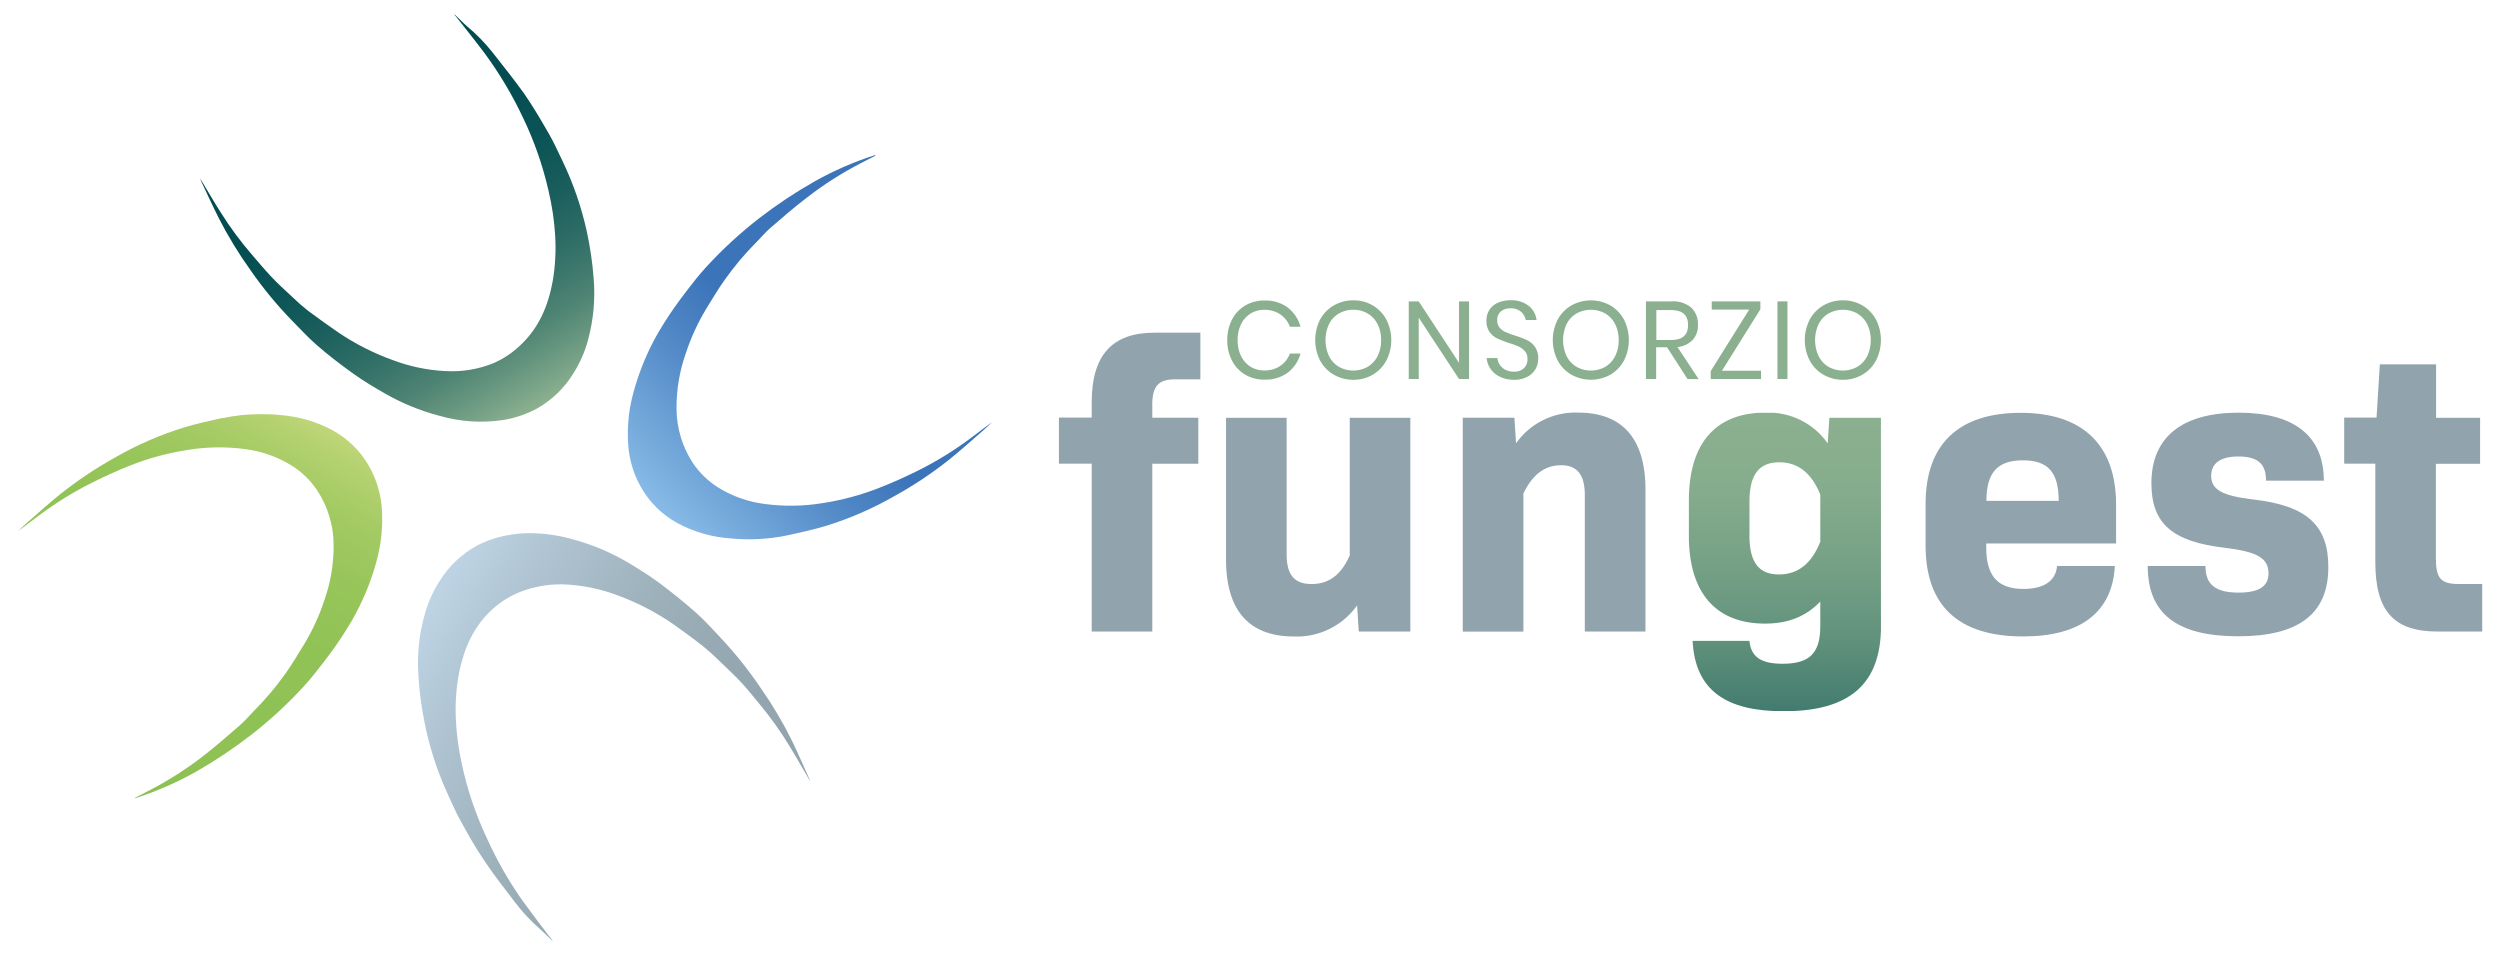 <svg xmlns="http://www.w3.org/2000/svg" xmlns:xlink="http://www.w3.org/1999/xlink" id="aae018ed-1526-4da6-98d3-af93c910d3e4" data-name="Layer 1" viewBox="0 0 488.89 186.86"><defs><style>.ae3778e3-64db-4405-9644-875b33ab1dce{fill:none;}.a14044f5-005e-4b39-a21f-24e07957b917{clip-path:url(#bb1f0a08-a6c1-4122-8f51-eb46549c328b);}.f0a6959d-2676-4d0b-8e96-e395b5a4aada{fill:url(#b231ba1b-bf65-4923-9a7b-87f466800581);}.bd06a045-8517-43e6-a74d-8514c995957a{clip-path:url(#a7c6c030-5d48-4274-b552-8ee9a795806c);}.e03bf8a1-d35c-482f-9e2a-fcaa38e0b95e{fill:url(#ae67d7a3-f146-47d5-ae1c-2bb1694c9cc0);}.b9b6e85e-db08-4961-b3dc-7afe147d41ca{clip-path:url(#a967ce72-b021-4a3e-8303-761775930185);}.a7f17544-2f8f-4879-ab4c-15cae5f2174c{fill:url(#a13b2f5c-6ff9-435a-9a2e-2d83f586450a);}.b5759fee-310d-46cb-b69c-54da6a101096{clip-path:url(#b569d3ce-7ff7-4350-9957-047a0e742fd2);}.f8421829-8ec2-4637-81fe-0b2b378569e3{fill:url(#aab651cf-6769-4be3-a68e-0fe3d0b8e4f8);}.a03e10d4-039c-4b87-8d85-2600266ba957{clip-path:url(#edeea50e-8588-4219-bab0-8496c00cb5a4);}.bce905ff-d6a8-4f6b-8ed6-0d31c7fbcb11{fill:#8bb08f;}.b852cff8-c5c6-46d0-b1c1-e91284978642{fill:#91a3ac;}.e1dedcf5-fe92-4b14-972a-ce4a9e34e120{clip-path:url(#a11637a9-2937-4c75-baf1-01a4eb7bab79);}.a0f1c03f-f1c8-465e-b162-977f87310687{fill:url(#b5d14d07-55d4-424e-8b9b-cdba8e7b9cf8);}</style><clipPath id="bb1f0a08-a6c1-4122-8f51-eb46549c328b"><path class="ae3778e3-64db-4405-9644-875b33ab1dce" d="M99.88,104.57a20.49,20.49,0,0,0-6.71,2.18,19.71,19.71,0,0,0-7,6.56,23.61,23.61,0,0,0-3.05,6.63,34.5,34.5,0,0,0-1.31,12,65.13,65.13,0,0,0,1.17,9.13A62.21,62.21,0,0,0,87.43,155c.82,1.77,1.57,3.58,2.51,5.28,1.5,2.72,3,5.45,4.75,8,1.89,2.84,4,5.51,6.07,8.23a34.75,34.75,0,0,0,4.79,5.13l.58.53,2,1.93a1.92,1.92,0,0,0-.4-.58c-1.83-2.41-3.68-4.8-5.45-7.25a74.36,74.36,0,0,1-7.21-12.66,66.48,66.48,0,0,1-4.8-14.41,50.56,50.56,0,0,1-1.14-8.85,39.43,39.43,0,0,1,.63-8.74c1-4.87,2.88-9.22,6.68-12.6a18,18,0,0,1,5.21-3.23,21.66,21.66,0,0,1,9.59-1.45,34,34,0,0,1,10.16,2.33,48.59,48.59,0,0,1,10.4,5.5c2,1.42,4,2.88,5.91,4.4a41.27,41.27,0,0,1,3.1,2.82c1.38,1.32,2.78,2.63,4.07,4s2.44,2.86,3.65,4.3a68.39,68.39,0,0,1,5.93,8.33c1.36,2.22,2.62,4.5,4,6.81-.08-.21-.13-.38-.2-.53-1.11-2.45-2.17-4.92-3.34-7.34a77.84,77.84,0,0,0-6.06-10.26,78.79,78.79,0,0,0-7.86-9.89c-1.62-1.69-3.16-3.47-4.91-5-2.25-2-4.61-3.89-7-5.69-1.89-1.41-3.89-2.66-5.91-3.88a43.37,43.37,0,0,0-10.62-4.61,32.09,32.09,0,0,0-8.88-1.36,24.75,24.75,0,0,0-3.73.28"></path></clipPath><linearGradient id="b231ba1b-bf65-4923-9a7b-87f466800581" x1="3.48" y1="184.17" x2="4.48" y2="184.17" gradientTransform="matrix(0, 82.44, 82.44, 0, -15062.55, -187.19)" gradientUnits="userSpaceOnUse"><stop offset="0" stop-color="#bdd3e3"></stop><stop offset="0.01" stop-color="#bdd3e3"></stop><stop offset="0.21" stop-color="#adc1cf"></stop><stop offset="0.46" stop-color="#9db1bb"></stop><stop offset="0.73" stop-color="#94a6b0"></stop><stop offset="1" stop-color="#91a3ac"></stop></linearGradient><clipPath id="a7c6c030-5d48-4274-b552-8ee9a795806c"><path class="ae3778e3-64db-4405-9644-875b33ab1dce" d="M88.83,2.75a1.81,1.81,0,0,0,.42.58c1.86,2.38,3.76,4.73,5.57,7.15A75.32,75.32,0,0,1,102.27,23a67.34,67.34,0,0,1,5,14.32,50.71,50.71,0,0,1,1.3,8.83,38.86,38.86,0,0,1-.47,8.75c-.88,4.89-2.72,9.27-6.45,12.72A18.13,18.13,0,0,1,96.55,71,21.61,21.61,0,0,1,87,72.56a33.71,33.71,0,0,1-10.19-2.14,48.47,48.47,0,0,1-10.51-5.31c-2-1.38-4-2.81-6-4.29a39.36,39.36,0,0,1-3.15-2.76c-1.41-1.3-2.83-2.59-4.15-4s-2.49-2.82-3.72-4.24a66.85,66.85,0,0,1-6.08-8.22c-1.4-2.19-2.7-4.45-4.08-6.73.08.21.13.37.2.52,1.15,2.43,2.26,4.88,3.47,7.28A79.47,79.47,0,0,0,49,52.85a77.32,77.32,0,0,0,8,9.74c1.65,1.66,3.23,3.41,5,4.94,2.28,2,4.67,3.8,7.12,5.56,1.91,1.37,3.94,2.59,6,3.77a43.7,43.7,0,0,0,10.7,4.42,29.3,29.3,0,0,0,12.63.85,20.88,20.88,0,0,0,6.67-2.3,19.65,19.65,0,0,0,6.93-6.69A23.55,23.55,0,0,0,115,66.46a34.83,34.83,0,0,0,1.09-12.06,66.31,66.31,0,0,0-1.33-9.1,63.1,63.1,0,0,0-4.75-13.8c-.85-1.75-1.64-3.55-2.61-5.23-1.55-2.7-3.12-5.4-4.89-7.95-2-2.79-4.12-5.43-6.23-8.12a34.7,34.7,0,0,0-4.88-5l-.58-.52Z"></path></clipPath><linearGradient id="ae67d7a3-f146-47d5-ae1c-2bb1694c9cc0" x1="3.48" y1="184.13" x2="4.48" y2="184.13" gradientTransform="matrix(0, -74.93, -74.93, 0, 13874.37, 349.03)" gradientUnits="userSpaceOnUse"><stop offset="0" stop-color="#8bb08f"></stop><stop offset="0.08" stop-color="#6f9c83"></stop><stop offset="0.19" stop-color="#4d8373"></stop><stop offset="0.32" stop-color="#316f67"></stop><stop offset="0.45" stop-color="#1b5f5d"></stop><stop offset="0.59" stop-color="#0c5456"></stop><stop offset="0.76" stop-color="#034d52"></stop><stop offset="1" stop-color="#004b51"></stop></linearGradient><clipPath id="a967ce72-b021-4a3e-8303-761775930185"><path class="ae3778e3-64db-4405-9644-875b33ab1dce" d="M43.66,81.7c-2.6.58-5.22,1.14-7.77,1.92a66,66,0,0,0-13.3,5.8,78.08,78.08,0,0,0-10.8,7.21c-2.22,1.79-4.34,3.71-6.49,5.58-.63.55-1.22,1.13-1.82,1.69C4.74,103,6,102,7.22,101.1a68.38,68.38,0,0,1,11-6.82C20.59,93.1,23,92,25.53,91a51.48,51.48,0,0,1,11.12-3,37.82,37.82,0,0,1,11.19-.19,22.61,22.61,0,0,1,9.25,3.27A16.48,16.48,0,0,1,62,95.86a19.46,19.46,0,0,1,3.24,10.58,31.57,31.57,0,0,1-1.81,10.94,41.84,41.84,0,0,1-3.95,8.6c-1.19,1.94-2.35,3.91-3.67,5.76A58,58,0,0,1,49.68,139c-.91.91-1.72,1.91-2.68,2.75-2.36,2.06-4.73,4.12-7.2,6.05a69.19,69.19,0,0,1-10.45,6.69l-3.06,1.58c.06,0,.09.06.1.05a65,65,0,0,0,11.92-5.19A93.52,93.52,0,0,0,49,143.8a82.8,82.8,0,0,0,10.41-9.58c1.42-1.54,2.71-3.22,4-4.89,1.49-1.93,2.9-3.92,4.21-6,.79-1.25,1.54-2.52,2.21-3.84a48.31,48.31,0,0,0,3.78-9.66,30.93,30.93,0,0,0,1.06-10.39,19.51,19.51,0,0,0-2.42-8.13,18.23,18.23,0,0,0-7.2-7.16,25.63,25.63,0,0,0-10.41-3C53.4,81,52.16,81,50.92,81a34.21,34.21,0,0,0-7.26.74"></path></clipPath><linearGradient id="a13b2f5c-6ff9-435a-9a2e-2d83f586450a" x1="3.48" y1="184.18" x2="4.48" y2="184.18" gradientTransform="matrix(-81.66, 0, 0, 81.66, 365.77, -14920.8)" gradientUnits="userSpaceOnUse"><stop offset="0" stop-color="#bfd678"></stop><stop offset="0.05" stop-color="#b4d170"></stop><stop offset="0.16" stop-color="#a3ca63"></stop><stop offset="0.3" stop-color="#97c55a"></stop><stop offset="0.49" stop-color="#90c255"></stop><stop offset="1" stop-color="#8ec154"></stop></linearGradient><clipPath id="b569d3ce-7ff7-4350-9957-047a0e742fd2"><path class="ae3778e3-64db-4405-9644-875b33ab1dce" d="M171.14,30.32a64.06,64.06,0,0,0-11.92,5.2,91.3,91.3,0,0,0-10.71,7.12,83.62,83.62,0,0,0-10.41,9.58c-1.42,1.55-2.72,3.22-4,4.89-1.48,1.94-2.9,3.92-4.2,6-.79,1.25-1.55,2.53-2.22,3.84a49,49,0,0,0-3.77,9.67A30.37,30.37,0,0,0,122.85,87a19.55,19.55,0,0,0,2.42,8.14,18.24,18.24,0,0,0,7.19,7.15,25.52,25.52,0,0,0,10.42,3,36.79,36.79,0,0,0,11-.58c2.61-.57,5.23-1.14,7.78-1.91A66.54,66.54,0,0,0,174.93,97a76,76,0,0,0,10.8-7.21c2.22-1.79,4.34-3.71,6.5-5.58.62-.54,1.21-1.13,1.82-1.69-1.27.92-2.51,1.86-3.75,2.8a67.86,67.86,0,0,1-11,6.82c-2.4,1.19-4.84,2.28-7.33,3.25a51.5,51.5,0,0,1-11.12,3,38.16,38.16,0,0,1-11.19.18,22.59,22.59,0,0,1-9.26-3.26,16.73,16.73,0,0,1-4.89-4.74A19.52,19.52,0,0,1,132.3,80a31.79,31.79,0,0,1,1.82-10.93,42.66,42.66,0,0,1,3.94-8.61c1.2-1.94,2.35-3.91,3.68-5.76a57.06,57.06,0,0,1,6.1-7.26c.91-.9,1.72-1.91,2.68-2.75,2.37-2.06,4.74-4.12,7.21-6A68.27,68.27,0,0,1,168.17,32c1-.53,2-1.05,3.07-1.58l-.1-.06h0"></path></clipPath><linearGradient id="aab651cf-6769-4be3-a68e-0fe3d0b8e4f8" x1="3.48" y1="184.17" x2="4.48" y2="184.17" gradientTransform="matrix(78.99, 0, 0, -78.99, -159.53, 14615.49)" gradientUnits="userSpaceOnUse"><stop offset="0" stop-color="#87bae6"></stop><stop offset="0" stop-color="#87bae6"></stop><stop offset="0.32" stop-color="#5188c6"></stop><stop offset="0.49" stop-color="#3b74b9"></stop><stop offset="1" stop-color="#3b74b9"></stop></linearGradient><clipPath id="edeea50e-8588-4219-bab0-8496c00cb5a4"><rect class="ae3778e3-64db-4405-9644-875b33ab1dce" x="3.48" y="2.75" width="481.94" height="181.36"></rect></clipPath><clipPath id="a11637a9-2937-4c75-baf1-01a4eb7bab79"><path class="ae3778e3-64db-4405-9644-875b33ab1dce" d="M342.12,104.68V98c0-5.36,2-7.6,5.85-7.6,3.68,0,6.33,2.16,8,6.32v9.21c-1.68,4.25-4.33,6.41-8.09,6.41s-5.77-2.16-5.77-7.61m-11.85-6.81v6.81c0,11.3,5.36,17.22,14.89,17.22,4.49,0,8-1.36,10.82-4.32v4.8c0,5.37-2.16,7.37-7.37,7.37-4.16,0-6.17-1.28-6.49-4.48H331c.48,9.77,6.65,13.77,17.78,13.77,12.81,0,19.06-5.2,19.06-16.66V81.7H357.74l-.32,5a14.13,14.13,0,0,0-12.26-6c-9.53,0-14.89,5.85-14.89,17.14"></path></clipPath><linearGradient id="b5d14d07-55d4-424e-8b9b-cdba8e7b9cf8" x1="3.48" y1="184.11" x2="4.48" y2="184.11" gradientTransform="matrix(0, 106.82, 106.82, 0, -19318, -290.61)" gradientUnits="userSpaceOnUse"><stop offset="0" stop-color="#8bb08f"></stop><stop offset="0.12" stop-color="#86ad8d"></stop><stop offset="0.25" stop-color="#79a387"></stop><stop offset="0.4" stop-color="#63937d"></stop><stop offset="0.54" stop-color="#437c6f"></stop><stop offset="0.69" stop-color="#1b5f5d"></stop><stop offset="0.78" stop-color="#004b51"></stop><stop offset="1" stop-color="#004b51"></stop></linearGradient></defs><g class="a14044f5-005e-4b39-a21f-24e07957b917"><rect class="f0a6959d-2676-4d0b-8e96-e395b5a4aada" x="66.17" y="90.95" width="107.57" height="106.5" transform="translate(-64.9 175.99) rotate(-60)"></rect></g><g class="bd06a045-8517-43e6-a74d-8514c995957a"><rect class="e03bf8a1-d35c-482f-9e2a-fcaa38e0b95e" x="24.27" y="-11.21" width="107.03" height="108.05" transform="translate(-10.98 44.63) rotate(-30)"></rect></g><g class="b9b6e85e-db08-4961-b3dc-7afe147d41ca"><rect class="a7f17544-2f8f-4879-ab4c-15cae5f2174c" x="-11.2" y="68.8" width="100.84" height="99.49" transform="translate(-83.05 93.24) rotate(-60)"></rect></g><g class="b5759fee-310d-46cb-b69c-54da6a101096"><rect class="f8421829-8ec2-4637-81fe-0b2b378569e3" x="106.41" y="16.08" width="103.8" height="103.8" transform="translate(-1.7 131.85) rotate(-45)"></rect></g><g class="a03e10d4-039c-4b87-8d85-2600266ba957"><path class="bce905ff-d6a8-4f6b-8ed6-0d31c7fbcb11" d="M251.82,60.15a7,7,0,0,1,2.5,3.74h-2.07a5,5,0,0,0-1.87-2.4,5.38,5.38,0,0,0-3.16-.9,4.9,4.9,0,0,0-2.66.73,5,5,0,0,0-1.85,2.06,6.84,6.84,0,0,0-.68,3.16,6.7,6.7,0,0,0,.68,3.12,5.08,5.08,0,0,0,1.85,2.06,5,5,0,0,0,2.66.72,5.38,5.38,0,0,0,3.16-.9,5,5,0,0,0,1.87-2.4h2.07a7,7,0,0,1-2.5,3.74,7.37,7.37,0,0,1-4.58,1.36,7.14,7.14,0,0,1-3.77-1,6.72,6.72,0,0,1-2.55-2.73,8.5,8.5,0,0,1-.92-4,8.64,8.64,0,0,1,.92-4,6.69,6.69,0,0,1,2.55-2.74,7.14,7.14,0,0,1,3.77-1,7.37,7.37,0,0,1,4.58,1.36"></path><path class="bce905ff-d6a8-4f6b-8ed6-0d31c7fbcb11" d="M268.45,59.73a7,7,0,0,1,2.66,2.77,8.79,8.79,0,0,1,0,8,7,7,0,0,1-2.66,2.77,7.34,7.34,0,0,1-3.79,1,7.54,7.54,0,0,1-3.83-1,7,7,0,0,1-2.68-2.77,8.88,8.88,0,0,1,0-8,7.07,7.07,0,0,1,2.68-2.77,7.54,7.54,0,0,1,3.83-1,7.34,7.34,0,0,1,3.79,1m-6.6,1.56a5,5,0,0,0-1.94,2.07,7.44,7.44,0,0,0,0,6.3,5,5,0,0,0,1.94,2.08,5.75,5.75,0,0,0,5.59,0,5.07,5.07,0,0,0,1.94-2.08,6.66,6.66,0,0,0,.7-3.13,6.72,6.72,0,0,0-.7-3.16,5,5,0,0,0-1.94-2.07,5.41,5.41,0,0,0-2.78-.72,5.47,5.47,0,0,0-2.81.72"></path><polygon class="bce905ff-d6a8-4f6b-8ed6-0d31c7fbcb11" points="287.28 74.12 285.32 74.12 277.44 62.12 277.44 74.12 275.49 74.12 275.49 58.94 277.44 58.94 285.32 70.95 285.32 58.94 287.28 58.94 287.28 74.12"></polygon><path class="bce905ff-d6a8-4f6b-8ed6-0d31c7fbcb11" d="M300.27,72.18a3.89,3.89,0,0,1-1.58,1.5,5.29,5.29,0,0,1-2.6.59,6.32,6.32,0,0,1-2.68-.55,4.76,4.76,0,0,1-1.87-1.51,4.23,4.23,0,0,1-.81-2.19h2.09a2.85,2.85,0,0,0,.44,1.26,3,3,0,0,0,1.08,1,3.41,3.41,0,0,0,1.69.39,2.68,2.68,0,0,0,2-.68,2.39,2.39,0,0,0,.68-1.77,2.3,2.3,0,0,0-.48-1.51,3.47,3.47,0,0,0-1.19-.91,15.62,15.62,0,0,0-1.94-.72,21.15,21.15,0,0,1-2.32-.9,4,4,0,0,1-1.48-1.26,3.66,3.66,0,0,1-.62-2.21,3.83,3.83,0,0,1,.57-2.09,3.71,3.71,0,0,1,1.64-1.4,5.92,5.92,0,0,1,2.51-.5,5.42,5.42,0,0,1,3.55,1.09,4.15,4.15,0,0,1,1.53,2.77h-2.11a2.83,2.83,0,0,0-.92-1.6,2.94,2.94,0,0,0-2.05-.68,2.82,2.82,0,0,0-1.9.61,2.18,2.18,0,0,0-.71,1.73,2.12,2.12,0,0,0,.47,1.43,3.08,3.08,0,0,0,1.15.86,16.56,16.56,0,0,0,1.89.7,18.77,18.77,0,0,1,2.36.91,4,4,0,0,1,1.52,1.3,3.87,3.87,0,0,1,.62,2.32,4.1,4.1,0,0,1-.51,2"></path><path class="bce905ff-d6a8-4f6b-8ed6-0d31c7fbcb11" d="M314.92,59.73a7.16,7.16,0,0,1,2.66,2.77,8.88,8.88,0,0,1,0,8,7.09,7.09,0,0,1-2.66,2.77,7.83,7.83,0,0,1-7.62,0,6.87,6.87,0,0,1-2.68-2.77,8.79,8.79,0,0,1,0-8,6.94,6.94,0,0,1,2.68-2.77,7.83,7.83,0,0,1,7.62,0m-6.61,1.56a5,5,0,0,0-1.94,2.07,7.44,7.44,0,0,0,0,6.3,5,5,0,0,0,1.94,2.08,5.77,5.77,0,0,0,5.6,0,5,5,0,0,0,1.93-2.08,6.66,6.66,0,0,0,.7-3.13,6.72,6.72,0,0,0-.7-3.16,5,5,0,0,0-1.93-2.07,5.8,5.8,0,0,0-5.6,0"></path><path class="bce905ff-d6a8-4f6b-8ed6-0d31c7fbcb11" d="M330,74.12l-4-6.21h-2.13v6.21h-2V58.94h5a5.44,5.44,0,0,1,3.88,1.23,4.35,4.35,0,0,1,1.29,3.29,4.24,4.24,0,0,1-1,3,4.87,4.87,0,0,1-3,1.41l4.14,6.27Zm-6.09-7.63h2.86q3.35,0,3.34-2.92c0-2-1.11-2.93-3.34-2.93h-2.86Z"></path><polygon class="bce905ff-d6a8-4f6b-8ed6-0d31c7fbcb11" points="336.74 72.5 344.38 72.5 344.38 74.12 334.54 74.12 334.54 72.57 342.06 60.55 334.74 60.55 334.74 58.94 344.25 58.94 344.25 60.49 336.74 72.5"></polygon><rect class="bce905ff-d6a8-4f6b-8ed6-0d31c7fbcb11" x="347.59" y="58.94" width="1.96" height="15.18"></rect><path class="bce905ff-d6a8-4f6b-8ed6-0d31c7fbcb11" d="M364.2,59.73a7.09,7.09,0,0,1,2.66,2.77,8.79,8.79,0,0,1,0,8,7,7,0,0,1-2.66,2.77,7.38,7.38,0,0,1-3.8,1,7.48,7.48,0,0,1-3.82-1,6.94,6.94,0,0,1-2.68-2.77,8.79,8.79,0,0,1,0-8,7,7,0,0,1,2.68-2.77,7.48,7.48,0,0,1,3.82-1,7.38,7.38,0,0,1,3.8,1m-6.61,1.56a5.11,5.11,0,0,0-1.94,2.07,7.44,7.44,0,0,0,0,6.3,5.07,5.07,0,0,0,1.94,2.08,5.77,5.77,0,0,0,5.6,0,5.13,5.13,0,0,0,1.94-2.08,6.78,6.78,0,0,0,.7-3.13,6.85,6.85,0,0,0-.7-3.16,5.11,5.11,0,0,0-1.94-2.07,5.8,5.8,0,0,0-5.6,0"></path><path class="b852cff8-c5c6-46d0-b1c1-e91284978642" d="M225.34,79.21v2.48h9v9h-9V123.5H213.49V90.67h-6.41v-9h6.41v-3c0-9.21,4-13.61,12.25-13.61h9v9.12h-5c-3.21,0-4.41,1.37-4.41,5"></path><path class="b852cff8-c5c6-46d0-b1c1-e91284978642" d="M275.8,81.7v41.8H265.71l-.32-5.12a14.42,14.42,0,0,1-12.33,6.09c-8.74,0-13.3-5-13.3-15.06V81.7h11.85v26.67c0,4.08,1.52,5.84,4.89,5.84,3.2,0,5.69-1.6,7.45-5.6V81.7Z"></path><path class="b852cff8-c5c6-46d0-b1c1-e91284978642" d="M321.78,95.79V123.5H309.92V96.83c0-3.92-1.44-5.85-4.64-5.85s-5.61,1.85-7.37,5.53v27H286.05V81.69h10.1l.32,5a14.23,14.23,0,0,1,12.17-6c8.65,0,13.14,5.13,13.14,15.06"></path></g><g class="e1dedcf5-fe92-4b14-972a-ce4a9e34e120"><rect class="a0f1c03f-f1c8-465e-b162-977f87310687" x="330.27" y="80.73" width="37.56" height="58.31"></rect></g><g class="a03e10d4-039c-4b87-8d85-2600266ba957"><path class="b852cff8-c5c6-46d0-b1c1-e91284978642" d="M388.42,107.08c0,5.45,2.16,8.09,7.29,8.09,4,0,6.32-1.6,6.56-4.48h11.3c-.48,9-6.65,13.77-17.94,13.77-12.66,0-19.07-6-19.07-17.78V98.52c0-11.62,6.41-17.79,18.59-17.79s18.66,6.33,18.66,17.94v7.61H388.42Zm0-9.13h14.17c0-5.6-2.08-7.93-7-7.93s-7.13,2.33-7.13,7.93"></path><path class="b852cff8-c5c6-46d0-b1c1-e91284978642" d="M420,110.69h11.29c0,3.6,1.92,5.2,6.49,5.2,3.92,0,5.84-1.2,5.84-3.76,0-3-2.24-4.24-8.49-5-10.33-1.2-14.41-4.72-14.41-12.65,0-9.05,6.08-13.78,17.06-13.78s16.66,4.65,16.66,13.3h-11.3c0-3.29-1.6-4.73-5.44-4.73-3.53,0-5.29,1.37-5.29,3.77,0,2.72,2.16,3.92,8.25,4.64,10.57,1.21,14.66,5.13,14.66,13.22,0,9.13-5.77,13.53-17.62,13.53-12.1,0-17.7-4.48-17.7-13.77"></path><path class="b852cff8-c5c6-46d0-b1c1-e91284978642" d="M485.41,114.21v9.29h-8.73c-8.57,0-12.17-4-12.17-13.61V90.67h-6.09v-9h6.33l.64-10.42h11V81.7H485v9h-8.65v18.5c0,3.92,1,5,4.41,5Z"></path></g></svg>